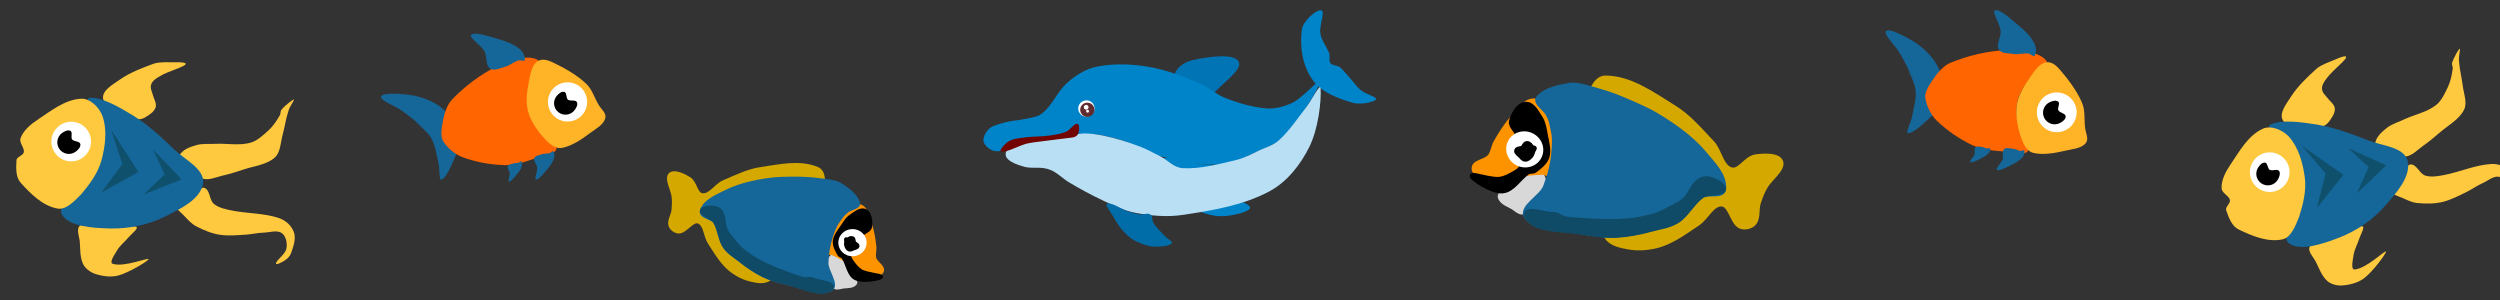 <svg version="1.1" width="350" height="42" viewBox="-1 -1 350 42" xmlns="http://www.w3.org/2000/svg" xmlns:xlink="http://www.w3.org/1999/xlink">
  <rect x="-1" y="-1" width="350" height="42" fill="#333333" stroke="none"/>
  <!-- Exported by Scratch - http://scratch.mit.edu/ -->
  <g id="ID0.13694870378822088" transform="matrix(1, 0, 0, 1, -18, -161)">
    <g id="ID0.25953190866857767" transform="matrix(1, 0, 0, 1, 18, 161)">
      <path id="ID0.3160514016635716" fill="#D5A800" stroke="#D5A800" stroke-width="2" stroke-linecap="round" d="M 228.500 170.500 C 232.296 171.045 234.928 166.021 238.500 164.500 C 244.363 162.018 249.561 159.369 255.500 158.500 C 263.756 157.296 273.426 154.998 281.500 158.500 C 284.947 160.118 284.069 166.694 282.500 170.500 C 276.935 183.952 269.421 196.908 260 208 C 257.643 210.777 253.443 209.705 250.500 209 C 246.810 208.115 243 205.846 240.500 203.500 C 237.036 200.239 234.439 195.804 232 192 C 230.063 188.998 230.197 183.777 227 182.500 C 223.954 181.286 221.027 186.757 218 187 C 216.344 187.120 214.318 185.587 214 184 C 213.553 181.667 215.317 179.576 215.500 177 C 215.654 175.013 215.763 173.125 215.500 171 C 215.101 167.658 212.121 162.820 214 161 C 215.804 159.393 220.031 161.471 222.500 163 C 225.352 164.776 225.344 170.044 228.500 170.500 Z " transform="matrix(0.305, 0, 0, 0.305, 27.6, -25.65)"/>
      <path id="ID0.9766952991485596" fill="#D8D8D8" stroke="#D8D8D8" stroke-width="2" stroke-linecap="round" d="M 290.500 197.500 C 292.456 197.202 293.658 200.076 294.750 201.750 C 296.095 203.816 297.174 205.979 298 208.250 C 298.339 209.208 299.173 210.364 298.500 211 C 297.151 212.280 295.027 212.021 293.250 212.250 C 292.108 212.401 290.604 213.089 289.500 212.500 C 288.045 211.723 286.661 210.141 286 208.500 C 285.325 206.832 284.807 204.601 285.500 202.750 C 286.443 200.600 288.088 197.870 290.500 197.500 Z " transform="matrix(0.305, 0, 0, 0.305, 27.6, -25.65)"/>
      <path id="ID0.6063170093111694" fill="#FE9300" stroke="#FE9300" stroke-width="2" stroke-linecap="round" d="M 300.500 175.500 C 303.824 176.015 304.433 180.896 305.500 184 C 306.650 187.374 307.105 190.628 307.500 194 C 307.707 195.763 306.954 197.752 307.500 199.500 C 308.208 201.768 311.452 203.242 311 205 C 310.702 206.742 307.630 207.115 306 206.500 C 299.804 204.135 294.380 199.486 288.500 197 C 286.486 196.176 281.809 198.331 282 196 C 282.430 190.842 286.750 186.296 290 182.500 C 292.718 179.312 296.425 174.909 300.500 175.500 Z " transform="matrix(0.305, 0, 0, 0.305, 27.6, -25.65)"/>
      <path id="ID0.5334869814105332" fill="#156699" stroke="#156699" stroke-width="2" stroke-linecap="round" d="M 265 163 C 270.277 162.856 276.060 162.766 281.500 163.500 C 284.928 163.969 288.488 164.066 291.500 165.500 C 294.875 167.713 298.878 170.291 300 174 C 300.540 175.819 296.648 176.215 295 177.500 C 292.825 179.049 292.177 180.377 291 182 C 289.220 184.317 288.372 186.893 287.500 189.500 C 286.271 193.196 285.626 197.456 285.500 201.500 C 285.389 205.388 290.713 211.634 287.500 213.500 C 282.648 216.306 275.044 212.420 269 211 C 264.894 210.033 260.405 208.953 256.500 207 C 253.103 205.309 249.592 202.983 246.500 200.500 C 243.891 198.401 240.887 196.710 239 194 C 236.809 190.837 236.700 186.141 234.500 182.500 C 233.104 180.491 227.599 180.198 228.500 177.500 C 229.985 173.129 235.382 171.096 239.500 169 C 242.901 167.246 247.046 165.889 251 165 C 255.263 164.034 260.297 163.115 265 163 Z " transform="matrix(0.305, 0, 0, 0.305, 27.6, -25.65)"/>
      <path id="ID0.3526467867195606" fill="#000000" stroke="#000000" stroke-width="2" d="M 309 174.750 C 311.223 175.749 311.602 179.499 311.250 182 C 311.012 183.676 308.411 184.060 307.500 185.500 C 306.431 187.187 306.056 189.289 305 191 C 304.319 192.096 302.555 192.704 302 194 C 301.465 195.202 301.829 196.540 302.500 197.500 C 303.890 199.458 305.332 201.379 307.250 202.500 C 310.070 203.963 316.694 204.435 316.250 205 C 315.799 205.572 308.176 207.213 304.750 205.500 C 301.626 203.929 301.234 199.066 299.250 196 C 298.752 195.232 297.668 195.218 297.250 194.500 C 296.296 192.829 294.998 190.589 295.250 188.500 C 295.517 186.264 297.173 184.181 298.500 182.250 C 299.584 180.659 300.676 178.739 302.250 177.500 C 304.280 176.164 306.827 173.790 309 174.750 Z " transform="matrix(0.305, 0, 0, 0.305, 25.85, -24.75)"/>
      <path id="ID0.5240444806404412" fill="#FFFFFF" stroke="none" d="M 299 188.750 C 300.793 188.750 302.418 189.450 303.595 190.582 C 304.772 191.713 305.500 193.276 305.500 195 C 305.500 196.724 304.772 198.287 303.595 199.418 C 302.418 200.550 300.793 201.250 299 201.250 C 297.207 201.250 295.582 200.550 294.405 199.418 C 293.228 198.287 292.500 196.724 292.500 195 C 292.500 193.276 293.228 191.713 294.405 190.582 C 295.582 189.450 297.207 188.750 299 188.750 Z " transform="matrix(0.305, 0, 0, 0.305, 27.15, -26.5)"/>
      <path id="ID0.7714696801267564" fill="none" stroke="#000000" stroke-width="2" stroke-linecap="round" d="M 296.750 192 C 295.799 191.704 297.205 193.337 297.500 194 C 297.661 194.361 296.122 193.558 295.750 193 C 295.378 192.442 295.140 191.566 295.500 191 C 295.882 190.400 296.852 189.956 297.500 190.250 C 298.148 190.544 297.865 191.652 298.250 192.250 C 298.632 192.844 299.814 193.109 299.750 193.750 C 299.689 194.359 298.623 194.501 298 194.750 C 297.363 195.005 296.641 195.496 296 195.250 C 295.332 194.993 294.976 194.179 294.750 193.500 C 294.539 192.868 294.750 192.166 294.750 191.500 C 294.750 191.250 294.488 190.512 294.750 190.750 Z " transform="matrix(0.305, 0, 0, 0.305, 27.6, -25.65)"/>
      <path id="ID0.9720923146232963" fill="none" stroke="#000000" stroke-width="2" stroke-linecap="round" d="M 297.500 191.750 C 297.593 193.090 297.485 193.631 297.500 193.750 C 297.504 193.780 297.758 193.750 297.750 193.750 Z " transform="matrix(0.305, 0, 0, 0.305, 27.6, -25.65)"/>
      <path id="ID0.47732368437573314" fill="#000000" stroke="none" d="M 259.250 197 C 259.250 197 259.250 197.014 259.250 197.037 C 259.250 197.059 259.250 197.091 259.250 197.125 C 259.250 197.159 259.250 197.191 259.250 197.213 C 259.250 197.236 259.250 197.250 259.250 197.250 C 259.250 197.250 259.250 197.236 259.250 197.213 C 259.250 197.191 259.250 197.159 259.250 197.125 C 259.250 197.091 259.250 197.059 259.250 197.037 C 259.250 197.014 259.250 197 259.250 197 Z " transform="matrix(0.305, 0, 0, 0.305, 27.6, -25.65)"/>
      <path id="ID0.5334869814105332" fill="#0F4B67" stroke="#0F4B67" stroke-width="2" stroke-linecap="round" d="M 236.250 177.200 C 238.854 179.376 237.988 183.530 239.250 186.450 C 240.091 188.157 241.403 189.526 242.500 190.950 C 243.660 192.440 244.821 193.817 246.250 195.200 C 247.778 196.613 249.504 197.748 251.250 198.950 C 253.088 200.158 255.012 201.205 257 202.200 C 259.932 203.587 262.948 204.831 266 205.950 C 268.888 206.954 271.791 208.113 274.750 208.950 C 275.995 209.309 277.273 208.763 278.500 208.950 C 279.209 209.070 279.995 209.469 280.750 209.700 C 283.093 210.422 287.308 210.735 288 212.200 C 288.485 213.252 284.964 214.822 283.250 214.700 C 278.288 214.401 273.669 212.357 269 211 C 264.804 209.779 260.405 208.953 256.500 207 C 253.103 205.309 249.592 202.983 246.500 200.500 C 243.891 198.401 240.887 196.710 239 194 C 236.809 190.837 236.700 186.141 234.500 182.500 C 233.104 180.491 228.044 178.893 228.500 177.500 C 228.967 176.097 234.267 175.546 236.250 177.200 Z " transform="matrix(0.305, 0, 0, 0.305, 27.6, -25.65)"/>
    </g>
    <g id="ID0.22971575800329447" transform="matrix(1, 0, 0, 1, 18, 161)">
      <path id="ID0.15444352198392153" fill="#156699" stroke="none" stroke-linecap="round" d="M 126.750 43.750 C 128.348 45.765 129.717 47.882 130.500 50.250 C 131.316 52.737 131.595 55.560 131.500 58.250 C 131.256 60.648 130.695 63.056 129.500 65.250 C 127.247 69.389 123.905 75.692 121.250 76.750 C 119.664 77.388 120.932 71.285 120.500 68.500 C 119.932 64.368 119.965 59.994 118.250 56 C 116.810 52.615 112.682 48.940 111.500 47.250 C 110.942 46.443 116.084 51.782 115 50.500 C 112.929 48.325 108.839 44.232 105.500 41.250 C 102.424 38.400 94.788 34.860 95.750 33 C 96.739 31.095 104.856 32.542 109.250 33.500 C 113.082 34.337 116.882 35.927 120.250 38 C 122.691 39.498 124.954 41.490 126.750 43.750 Z " transform="matrix(0.283, -0.029, 0.029, 0.283, 24.3, 5.95)"/>
      <path id="ID0.8846706752665341" fill="#FF6500" stroke="none" stroke-linecap="round" d="M 172.500 29.500 C 178.602 27.258 187.615 25.571 192 28.500 C 194.644 30.274 188.165 35.642 187 39.500 C 185.618 43.893 184.287 48.257 185 52.500 C 185.505 57.130 188.107 61.250 190.500 65 C 192.326 67.923 197.665 70.406 197 73 C 196.241 75.721 190.319 75.731 187 76.500 C 181.614 77.758 175.978 79.257 170.500 78.500 C 163.472 77.519 156.742 75.557 150.500 72.500 C 147.143 70.844 143.945 67.639 142 64 C 140.897 61.903 141.296 59.150 142 56.500 C 143.207 52.047 144.606 47.242 148 44 C 155.139 37.915 163.532 32.796 172.500 29.500 Z " transform="matrix(0.283, -0.029, 0.029, 0.283, 19.05, 4.85)"/>
      <path id="ID0.5688502001576126" fill="#FFB327" stroke="none" stroke-linecap="round" d="M 204.500 33 C 208.445 35.703 212.402 38.772 215.500 42.500 C 218.069 45.590 218.613 49.646 220.500 53.500 C 221.487 55.588 223.784 57.725 223 60 C 221.878 63.205 218.022 64.681 215 66.500 C 210.394 69.251 205.183 72.154 200 72.500 C 197.008 72.705 194.204 69.732 192.500 67.500 C 189.243 63.246 186.370 57.963 185.500 53 C 184.630 48.036 186.072 42.607 187.500 38 C 188.610 34.428 189.899 29.447 193.500 28.500 C 197.268 27.514 201.033 30.987 204.500 33 Z " transform="matrix(0.283, -0.029, 0.029, 0.283, 18.9, 5)"/>
      <path id="ID0.7559871361590922" fill="#156699" stroke="none" stroke-linecap="round" d="M 173 15.500 C 176.552 16.907 180.326 18.676 183 21.500 C 184.522 23.107 185.307 25.191 185 27 C 184.828 27.978 182.764 26.746 181.500 27 C 179.223 27.589 177.103 29.116 174.500 29.500 C 172.202 29.841 169.330 31.101 167.500 29.500 C 165.210 27.472 166.888 23.450 165.500 20.500 C 164.074 17.447 158.294 12.962 160 12 C 162.394 10.668 168.833 13.856 173 15.500 Z " transform="matrix(0.283, -0.029, 0.029, 0.283, 19.35, 5.1)"/>
      <path id="ID0.7559871361590922" fill="#156699" stroke="none" stroke-linecap="round" d="M 173 15.500 C 176.552 16.907 180.326 18.676 183 21.500 C 184.522 23.107 185.307 25.191 185 27 C 184.828 27.978 182.764 26.746 181.500 27 C 179.223 27.589 177.103 29.116 174.500 29.500 C 172.202 29.841 169.330 31.101 167.500 29.500 C 165.210 27.472 166.888 23.450 165.500 20.500 C 164.074 17.447 158.294 12.962 160 12 C 162.394 10.668 168.833 13.856 173 15.500 Z " transform="matrix(0.14, -0.074, -0.074, -0.14, 52.55, 37.65)"/>
      <path id="ID0.7559871361590922" fill="#156699" stroke="none" stroke-linecap="round" d="M 173 15.500 C 176.552 16.907 180.326 18.676 183 21.500 C 184.522 23.107 185.307 25.191 185 27 C 184.828 27.978 182.764 26.746 181.500 27 C 179.223 27.589 177.103 29.116 174.500 29.500 C 172.202 29.841 169.330 31.101 167.500 29.500 C 165.210 27.472 166.888 23.450 165.500 20.500 C 164.074 17.447 158.294 12.962 160 12 C 162.394 10.668 168.833 13.856 173 15.500 Z " transform="matrix(0.1, -0.053, -0.053, -0.1, 54.9, 34.1)"/>
      <g id="ID0.200826785992831">
        <path id="ID0.45205234037712216" fill="#FFFFFF" stroke="none" d="M 204.500 44.500 C 206.914 44.500 209.102 45.480 210.686 47.064 C 212.270 48.648 213.250 50.836 213.250 53.250 C 213.250 55.664 212.270 57.852 210.686 59.436 C 209.102 61.020 206.914 62 204.500 62 C 202.086 62 199.898 61.020 198.314 59.436 C 196.730 57.852 195.750 55.664 195.750 53.250 C 195.750 50.836 196.730 48.648 198.314 47.064 C 199.898 45.480 202.086 44.500 204.500 44.500 Z " transform="matrix(0.312, -0.032, 0.032, 0.312, 12.95, 3.2)"/>
        <path id="ID0.5682034506462514" fill="#000000" stroke="none" stroke-linecap="round" d="M 203.875 48.500 C 205.157 48.976 204.318 51.441 205.250 52.500 C 206.370 53.493 208.958 52.758 209.500 54.125 C 210.023 55.455 208.870 57.083 207.851 58.101 C 206.833 59.120 205.427 59.750 203.875 59.750 C 202.323 59.750 200.917 59.120 199.899 58.101 C 198.880 57.083 198.250 55.677 198.250 54.125 C 198.250 52.573 198.880 51.167 199.899 50.149 C 200.917 49.130 202.534 48.005 203.875 48.500 Z " transform="matrix(0.283, -0.029, 0.029, 0.283, 18.9, 4.05)"/>
      </g>
    </g>
    <g id="ID0.1571304271928966" transform="matrix(1, 0, 0, 1, 18, 161)">
      <path id="ID0.7064403598196805" fill="#FEC93E" stroke="none" stroke-linecap="round" d="M 230.500 231.250 C 232.089 230.404 233.955 230.107 235.750 229.750 C 239.143 229.437 246.327 227.829 246 229.250 C 245.664 230.712 237.995 233.834 234.500 236.750 C 232.851 237.966 231.079 239.499 230.750 241.500 C 230.449 243.316 231.738 244.963 232.500 246.750 C 233.166 248.329 234.408 249.641 234.500 251.500 C 234.557 252.983 233.538 254.494 232.500 255.500 C 230.939 257.007 229.103 258.843 227 259 C 224.115 259.216 221.342 257.296 218.750 256.250 C 215.228 254.832 209.293 254.712 208.500 251.250 C 207.636 247.481 212.246 244.050 215.250 241.250 C 219.692 237.110 225.144 234.104 230.500 231.250 Z " transform="matrix(0.285, 0.04, -0.04, 0.285, -35.95, -67.2)"/>
      <path id="ID0.2519802562892437" fill="#FEC93E" stroke="none" stroke-linecap="round" d="M 219 308.500 C 224.760 307.795 231.044 304.882 236.750 306 C 238.538 306.382 235.074 309.758 234 311.500 C 232.415 314.057 230.331 316.075 229.250 318.750 C 228.325 321.031 226.007 325.339 228.250 325.500 C 233.882 326.339 244.565 320.145 245 320.750 C 245.435 321.355 236.538 328.638 231.500 330.750 C 228.038 332.201 223.795 332.145 220.250 331.500 C 217.750 331.046 215.067 329.515 213.750 327.500 C 211.805 324.524 211.477 320.567 210.750 317.250 C 210.174 314.628 207.968 311.182 209.750 309.250 C 211.824 307.004 215.933 308.876 219 308.500 Z " transform="matrix(0.285, 0.04, -0.04, 0.285, -37.2, -65.95)"/>
      <path id="ID0.4992571324110031" fill="#FEC93E" stroke="none" stroke-linecap="round" d="M 306.750 303.250 C 309.969 303.881 313.159 305.951 314.750 309 C 316.356 312.103 315.458 316.080 314.750 319.500 C 314.433 321.010 313.367 322.249 312.250 323.250 C 311.106 324.270 308.236 326.302 308.250 325.250 C 308.236 323.462 312.053 320.396 312.250 317.500 C 312.420 314.965 311.358 311.543 309 310.250 C 306.428 308.976 303.218 310.748 300.250 311.250 C 297.284 311.753 294.557 312.879 291.500 313.500 C 287.462 314.317 283.418 315.303 279.250 315.250 C 275.169 315.197 271.269 314.167 267.250 312.750 C 264.812 311.888 262.817 310.141 260.750 308.500 C 258.908 307.031 255.304 305.290 256 303.250 C 256.994 300.378 261.565 300.124 264 298.250 C 265.724 296.921 266.590 293.214 268.750 293.750 C 271.622 294.464 271.776 299.211 274.250 300.750 C 276.856 302.372 280.237 302.562 283.250 302.750 C 291.060 303.236 299.084 301.748 306.750 303.250 Z " transform="matrix(0.285, 0.04, -0.04, 0.285, -37.2, -69.15)"/>
      <path id="ID0.4335831757634878" fill="#FEC93E" stroke="none" stroke-linecap="round" d="M 282.500 262.750 C 285.688 261.366 287.997 258.398 290.250 255.750 C 292.265 253.384 293.587 250.562 294.750 247.750 C 295.278 246.843 294.708 245.666 295.250 244.750 C 296.579 242.530 299.956 239.060 300.500 239 C 301.044 238.940 298.976 242.572 298.750 244.500 C 297.971 248.520 298.021 252.648 297.500 256.750 C 297.007 260.619 297.696 265.387 295.250 268.250 C 291.785 272.297 285.866 273.682 281.250 276 C 277.985 277.635 274.556 279.222 271.250 280.500 C 268.180 281.688 264.988 283.844 261.750 283.250 C 258.239 282.605 255.596 279.603 252.750 277.500 C 251.401 276.331 248.618 275.106 249.250 273.500 C 250.412 270.548 253.816 268.764 256.750 267.500 C 259.821 266.181 263.268 266.197 266.500 265.500 C 271.844 264.615 277.551 264.898 282.500 262.750 Z " transform="matrix(0.285, 0.04, -0.04, 0.285, -35.95, -67.2)"/>
      <path id="ID0.7443878236226737" fill="#156699" stroke="none" stroke-linecap="round" d="M 224 257.500 C 232.163 261.084 239.603 266.312 246.531 271.310 C 252.300 275.471 262.258 278.446 262.500 285.500 C 262.244 293.591 253.027 299.469 246.500 304 C 239.061 309.170 229.909 312.435 221 313.500 C 212.819 314.473 200.725 315.519 196.500 310 C 193.200 305.674 203.804 299.085 206.500 293 C 208.997 288.029 212.006 282.810 212 277 C 212 271.737 209.148 267.100 207 262 C 205.562 258.567 199.163 252.634 202 252 C 207.932 250.691 217.164 254.580 224 257.500 Z " transform="matrix(0.285, 0.04, -0.04, 0.285, -35.95, -67.2)"/>
      <path id="ID0.4867734210565686" fill="#FEC93E" stroke="none" stroke-linecap="round" d="M 198 253 C 202.245 252.136 207.380 255.916 209.500 260 C 212.710 266.264 212.818 274.022 212 281 C 211.246 287.449 207.908 293.565 204.500 299 C 201.758 302.647 198.306 307.682 194 307.500 C 186.721 307.192 180.197 302.318 174.500 297.500 C 171.692 295.118 171.325 290.652 171 287 C 170.844 285.212 174.046 284.333 174 282.500 C 173.958 280.191 170.980 278.516 171.500 276 C 172.382 272.043 175.460 268.686 178.500 266 C 184.267 260.911 190.179 254.472 198 253 Z " transform="matrix(0.285, 0.04, -0.04, 0.285, -35.95, -67.2)"/>
      <g id="ID0.200826785992831">
        <path id="ID0.45205234037712216" fill="#FFFFFF" stroke="none" d="M 204.500 44.500 C 206.914 44.500 209.102 45.480 210.686 47.064 C 212.270 48.648 213.250 50.836 213.250 53.250 C 213.250 55.664 212.270 57.852 210.686 59.436 C 209.102 61.020 206.914 62 204.500 62 C 202.086 62 199.898 61.020 198.314 59.436 C 196.730 57.852 195.750 55.664 195.750 53.250 C 195.750 50.836 196.730 48.648 198.314 47.064 C 199.898 45.480 202.086 44.500 204.500 44.500 Z " transform="matrix(0.314, 0.044, -0.044, 0.314, -52.9, -6.9)"/>
        <path id="ID0.5682034506462514" fill="#000000" stroke="none" stroke-linecap="round" d="M 203.875 48.500 C 205.157 48.976 204.318 51.441 205.250 52.500 C 206.370 53.493 208.958 52.758 209.500 54.125 C 210.023 55.455 208.870 57.083 207.851 58.101 C 206.833 59.120 205.427 59.750 203.875 59.750 C 202.323 59.750 200.917 59.120 199.899 58.101 C 198.880 57.083 198.250 55.677 198.250 54.125 C 198.250 52.573 198.880 51.167 199.899 50.149 C 200.917 49.130 202.534 48.005 203.875 48.500 Z " transform="matrix(0.285, 0.04, -0.04, 0.285, -47.3, -4.65)"/>
      </g>
      <path id="ID0.8089016047306359" fill="#0F506D" stroke="none" stroke-linecap="round" d="M 226.250 281.250 L 218.500 265.500 L 234.500 284 L 218 296.500 L 226.250 281.250 Z " transform="matrix(0.285, 0.04, -0.04, 0.285, -37.1, -67.25)"/>
      <path id="ID0.8089016047306359" fill="#0F506D" stroke="none" stroke-linecap="round" d="M 226 282.750 L 218.750 271.500 L 234.500 284 L 217.250 293.750 L 226 282.750 Z " transform="matrix(0.285, 0.04, -0.04, 0.285, -31.05, -66.2)"/>
    </g>
    <g id="ID0.9654617104679346" transform="matrix(1, 0, 0, 1, 18, 161)">
      <path id="ID0.042643893510103226" fill="#0074B4" stroke="none" stroke-linecap="round" d="M 345.500 43.500 C 352.226 40.920 364.285 37.186 367 41 C 369.641 44.721 359.934 52.951 357 58.750 C 356.240 60.259 356.356 62.300 355.315 63.522 C 354.274 64.744 352.836 65.500 351.250 65.500 C 349.664 65.500 348.226 64.744 347.185 63.522 C 346.144 62.300 346.457 60.133 345.500 58.750 C 343.657 56.129 338.232 54.934 338 51.500 C 338.232 47.912 342.204 44.763 345.500 43.500 Z " transform="matrix(0.292, 0.045, -0.045, 0.292, 67.1, -20.85)"/>
      <path id="ID0.2613167092204094" fill="#0084C9" stroke="none" stroke-linecap="round" d="M 331.500 58 C 340.311 58.032 349.029 59.803 357.500 62 C 362.281 63.275 365.981 65.969 370.500 67 C 377.140 68.536 383.821 69.391 390.500 69 C 394.861 68.748 398.933 66.835 402.500 64.500 C 406.907 61.595 414.259 49.896 414 52.500 C 413.607 57.068 406.879 72.390 401 81 C 398.213 85.071 393.472 87.202 389.500 90 C 384.456 93.045 379.690 97.290 374 98.500 C 364.068 100.616 353.576 99.708 343.500 99 C 336.495 98.501 330.107 94.690 323 94 C 317.366 93.448 312.435 92.811 306 94.500 C 297.405 96.586 289.223 100.280 281 103.500 C 276.539 105.248 272.143 107.884 267.500 108.500 C 265.141 108.817 262.298 107.412 261 105.500 C 259.797 103.705 260.835 100.810 262 99 C 263.311 96.993 265.622 96.206 268 95 C 271.622 93.188 275.736 92.491 279.500 91 C 282.122 89.969 284.940 89.188 286.500 87 C 290.451 82.471 291.701 76.148 295.500 71.500 C 298.871 67.379 303.008 63.674 308.172 61.737 C 315.215 59.103 323.241 57.971 331.500 58 Z " transform="matrix(0.292, 0.045, -0.045, 0.292, 65.3, -23.55)"/>
      <path id="ID0.2703171642497182" fill="#0084C9" stroke="none" stroke-linecap="round" d="M 402 11 C 403.979 11.181 402.002 18.582 403.250 22 C 404.314 25.262 407.082 27.571 408.750 30.500 C 409.510 31.851 408.932 33.874 410 35 C 411.060 36.113 413.210 35.527 414.750 36.250 C 416.348 37.139 417.679 38.552 419.250 39.750 C 421.646 41.579 423.648 44.040 426.250 45.500 C 428.623 47.076 434.615 47.495 434 48.750 C 433.250 50.288 426.954 52.513 423.250 52 C 416.053 51.002 407.785 49.418 402.750 44 C 397.201 38.286 394.443 29.644 394.250 21.500 C 394.148 17.156 399.740 10.797 402 11 Z " transform="matrix(0.292, 0.045, -0.045, 0.292, 67.1, -20.85)"/>
      <path id="ID0.23363662092015147" fill="#0084C9" stroke="none" stroke-linecap="round" d="M 307.500 93 C 313.403 90.529 320.479 92.813 326.750 92.750 C 328.416 92.733 330.398 91.938 331.750 92.900 C 333.256 93.980 333.414 96.219 334.500 97.750 C 336.083 100.422 337.077 103.815 339.750 105.500 C 343.355 107.777 349.277 106.663 352 109.250 C 353.261 110.451 349.368 112.456 347.500 113.250 C 343.730 114.855 339.599 116.125 335.500 116 C 330.373 115.845 325.149 114.261 320.500 112.500 C 317.694 111.436 315.228 109.616 313 107.500 C 310.995 105.590 309.505 103.098 308.500 100.500 C 307.596 98.150 305.232 93.951 307.500 93 Z " transform="matrix(0.292, 0.045, -0.045, 0.292, 76.1, -19.8)"/>
      <path id="ID0.8955960888415575" fill="#B9DFF5" stroke="none" stroke-linecap="round" d="M 348.500 94.900 C 356.828 94.074 364.724 90.502 372.500 87.400 C 376.682 85.723 379.988 83.161 383.500 80.750 C 386.324 78.993 389.383 77.500 391.500 74.900 C 395.721 69.694 398.543 63.542 401.750 57.750 C 403.789 54.415 406.633 44.911 407.250 47.500 C 408.660 53.743 409.066 66.843 406.250 75.750 C 403.404 84.750 398.305 93.835 390.750 99.500 C 379.373 108.022 365.480 112.541 352 116.750 C 344.690 119.030 337.034 119.506 329.500 119.250 C 324.033 119.065 318.555 117.327 313.250 115.750 C 307.591 114.069 301.808 112.016 296.250 109.750 C 292.977 108.418 289.993 106.012 286.500 105.250 C 282.117 104.219 278.641 105.941 274.750 105.750 C 266.381 104.854 264.327 102.788 264.500 100.400 C 265.089 97.425 269.799 95.466 273 93.900 C 277.344 91.790 282.608 90.777 287.500 89.400 C 292.113 88.108 295.629 86.648 299.750 85.750 C 302.836 85.308 305.215 85.260 309 85.400 C 315.030 85.720 321.085 86.643 327 87.900 C 330.872 88.727 333.830 89.999 337.250 91 C 340.991 92.330 344.181 95.296 348.500 94.900 Z " transform="matrix(0.292, 0.045, -0.045, 0.292, 67.1, -20.85)"/>
      <path id="ID0.20290940441191196" fill="#006CA8" stroke="none" stroke-linecap="round" d="M 313.250 105.500 C 315.749 104.614 320.363 107.191 323.750 107.750 C 325.565 108.048 327.412 108.249 329.250 108.250 C 330.819 108.246 332.742 106.764 334.250 107.500 C 335.557 108.150 335.324 110.181 336.250 111.250 C 338.053 113.334 340.371 114.872 342.500 116.500 C 343.703 117.623 347.044 118.488 346.250 119.500 C 344.815 121.315 341.196 121.780 338.500 122.250 C 336.824 122.543 335.027 122.256 333.250 122 C 331.258 121.586 329.170 121.154 327.250 120.250 C 325.037 119.207 323.110 117.572 321.250 116 C 319.341 114.138 317.694 112.065 316 110 C 314.891 108.642 311.923 105.985 313.250 105.500 Z " transform="matrix(0.292, 0.045, -0.045, 0.292, 67.3, -17.4)"/>
      <path id="ID0.2685543983243406" fill="#720402" stroke="none" stroke-linecap="round" d="M 262.500 111.500 C 266.045 110.482 269.759 110.083 273.250 109 C 275.819 108.203 278.469 107.443 280.750 106 C 282.626 104.898 283.891 101.399 285.500 101.500 C 286.710 101.604 287.072 105.331 286.250 106.750 C 285.368 108.256 283.169 108.481 281.500 109 C 278.612 109.897 275.645 110.605 272.750 111.500 C 269.605 112.473 266.389 113.190 263.350 114.350 C 259.377 116.028 254.644 120.035 251.750 120 C 250.335 119.982 253.099 115.774 254.750 114.500 C 256.953 112.800 259.871 112.318 262.500 111.500 Z " transform="matrix(0.292, 0.045, -0.045, 0.292, 71.05, -26.15)"/>
      <path id="ID0.020179532933980227" fill="#FFFFFF" stroke="none" d="M 327.750 102.500 C 327.750 102.500 327.750 102.514 327.750 102.537 C 327.750 102.559 327.750 102.591 327.750 102.625 C 327.750 102.659 327.750 102.691 327.750 102.713 C 327.750 102.736 327.750 102.750 327.750 102.750 C 327.750 102.750 327.750 102.736 327.750 102.713 C 327.750 102.691 327.750 102.659 327.750 102.625 C 327.750 102.591 327.750 102.559 327.750 102.537 C 327.750 102.514 327.750 102.500 327.750 102.500 Z " transform="matrix(0.292, 0.045, -0.045, 0.292, 56.2, -42)"/>
      <g id="ID0.01900169951841235">
        <path id="ID0.1263936124742031" fill="#FFFFFF" stroke="none" d="M 287.875 89.750 C 288.944 89.750 289.913 90.184 290.614 90.886 C 291.316 91.587 291.750 92.556 291.750 93.625 C 291.750 94.694 291.316 95.663 290.614 96.364 C 289.913 97.066 288.944 97.500 287.875 97.500 C 286.806 97.500 285.837 97.066 285.136 96.364 C 284.434 95.663 284 94.694 284 93.625 C 284 92.556 284.434 91.587 285.136 90.886 C 285.837 90.184 286.806 89.750 287.875 89.750 Z " transform="matrix(0.292, 0.045, -0.045, 0.292, 71.25, -26.1)"/>
        <path id="ID0.3772318004630506" fill="#612C2F" stroke="none" d="M 288.375 91.250 C 289.168 91.250 289.887 91.572 290.407 92.093 C 290.928 92.613 291.250 93.332 291.250 94.125 C 291.250 94.918 290.928 95.637 290.407 96.157 C 289.887 96.678 289.168 97 288.375 97 C 287.582 97 286.863 96.678 286.343 96.157 C 285.822 95.637 285.500 94.918 285.500 94.125 C 285.500 93.332 285.822 92.613 286.343 92.093 C 286.863 91.572 287.582 91.250 288.375 91.250 Z " transform="matrix(0.343, 0.053, -0.053, 0.343, 57.3, -33.2)"/>
        <path id="ID0.5327137666754425" fill="#FFFFFF" stroke="none" d="M 297.125 91 C 297.435 91 297.717 91.126 297.920 91.330 C 298.124 91.533 298.250 91.815 298.250 92.125 C 298.250 92.435 298.124 92.717 297.920 92.920 C 297.717 93.124 297.435 93.250 297.125 93.250 C 296.815 93.250 296.533 93.124 296.330 92.920 C 296.126 92.717 296 92.435 296 92.125 C 296 91.815 296.126 91.533 296.330 91.330 C 296.533 91.126 296.815 91 297.125 91 Z " transform="matrix(0.292, 0.045, -0.045, 0.292, 68.45, -26.25)"/>
        <path id="ID0.5327137666754425" fill="#FFFFFF" stroke="none" d="M 297.125 91 C 297.435 91 297.717 91.126 297.920 91.330 C 298.124 91.533 298.250 91.815 298.250 92.125 C 298.250 92.435 298.124 92.717 297.920 92.920 C 297.717 93.124 297.435 93.250 297.125 93.250 C 296.815 93.250 296.533 93.124 296.330 92.920 C 296.126 92.717 296 92.435 296 92.125 C 296 91.815 296.126 91.533 296.330 91.330 C 296.533 91.126 296.815 91 297.125 91 Z " transform="matrix(0.178, 0.028, -0.028, 0.178, 100.95, -10.15)"/>
      </g>
    </g>
    <g id="ID0.25953190866857767" transform="matrix(1, 0, 0, 1, 18, 161)">
      <path id="ID0.3160514016635716" fill="#D5A800" stroke="#D5A800" stroke-width="2" stroke-linecap="round" d="M 228.500 170.500 C 232.296 171.045 234.928 166.021 238.500 164.500 C 244.363 162.018 249.561 159.369 255.500 158.500 C 263.756 157.296 273.426 154.998 281.500 158.500 C 284.947 160.118 284.069 166.694 282.500 170.500 C 276.935 183.952 269.421 196.908 260 208 C 257.643 210.777 253.443 209.705 250.500 209 C 246.810 208.115 243 205.846 240.500 203.500 C 237.036 200.239 234.439 195.804 232 192 C 230.063 188.998 230.197 183.777 227 182.500 C 223.954 181.286 221.027 186.757 218 187 C 216.344 187.120 214.318 185.587 214 184 C 213.553 181.667 215.317 179.576 215.500 177 C 215.654 175.013 215.763 173.125 215.500 171 C 215.101 167.658 212.121 162.820 214 161 C 215.804 159.393 220.031 161.471 222.500 163 C 225.352 164.776 225.344 170.044 228.500 170.500 Z " transform="matrix(-0.369, -0.159, -0.159, 0.369, 352.8, -3.75)"/>
      <path id="ID0.9766952991485596" fill="#D8D8D8" stroke="#D8D8D8" stroke-width="2" stroke-linecap="round" d="M 290.500 197.500 C 292.456 197.202 293.658 200.076 294.750 201.750 C 296.095 203.816 297.174 205.979 298 208.250 C 298.339 209.208 299.173 210.364 298.500 211 C 297.151 212.280 295.027 212.021 293.250 212.250 C 292.108 212.401 290.604 213.089 289.500 212.500 C 288.045 211.723 286.661 210.141 286 208.500 C 285.325 206.832 284.807 204.601 285.500 202.750 C 286.443 200.600 288.088 197.870 290.500 197.500 Z " transform="matrix(-0.369, -0.159, -0.159, 0.369, 352.8, -3.75)"/>
      <path id="ID0.6063170093111694" fill="#FE9300" stroke="#FE9300" stroke-width="2" stroke-linecap="round" d="M 300.500 175.500 C 303.824 176.015 304.433 180.896 305.500 184 C 306.650 187.374 307.105 190.628 307.500 194 C 307.707 195.763 306.954 197.752 307.500 199.500 C 308.208 201.768 311.452 203.242 311 205 C 310.702 206.742 307.630 207.115 306 206.500 C 299.804 204.135 294.380 199.486 288.500 197 C 286.486 196.176 281.809 198.331 282 196 C 282.430 190.842 286.750 186.296 290 182.500 C 292.718 179.312 296.425 174.909 300.500 175.500 Z " transform="matrix(-0.369, -0.159, -0.159, 0.369, 352.8, -3.75)"/>
      <path id="ID0.5334869814105332" fill="#156699" stroke="#156699" stroke-width="2" stroke-linecap="round" d="M 265 163 C 270.277 162.856 276.060 162.766 281.500 163.500 C 284.928 163.969 288.488 164.066 291.500 165.500 C 294.875 167.713 298.878 170.291 300 174 C 300.540 175.819 296.648 176.215 295 177.500 C 292.825 179.049 292.177 180.377 291 182 C 289.220 184.317 288.372 186.893 287.500 189.500 C 286.271 193.196 285.626 197.456 285.500 201.500 C 285.389 205.388 290.713 211.634 287.500 213.500 C 282.648 216.306 275.044 212.420 269 211 C 264.894 210.033 260.405 208.953 256.500 207 C 253.103 205.309 249.592 202.983 246.500 200.500 C 243.891 198.401 240.887 196.710 239 194 C 236.809 190.837 236.700 186.141 234.500 182.500 C 233.104 180.491 227.599 180.198 228.500 177.500 C 229.985 173.129 235.382 171.096 239.500 169 C 242.901 167.246 247.046 165.889 251 165 C 255.263 164.034 260.297 163.115 265 163 Z " transform="matrix(-0.369, -0.159, -0.159, 0.369, 352.8, -3.75)"/>
      <path id="ID0.3526467867195606" fill="#000000" stroke="#000000" stroke-width="2" d="M 309 174.750 C 311.223 175.749 311.602 179.499 311.250 182 C 311.012 183.676 308.411 184.060 307.500 185.500 C 306.431 187.187 306.056 189.289 305 191 C 304.319 192.096 302.555 192.704 302 194 C 301.465 195.202 301.829 196.540 302.500 197.500 C 303.890 199.458 305.332 201.379 307.250 202.500 C 310.070 203.963 316.694 204.435 316.250 205 C 315.799 205.572 308.176 207.213 304.750 205.500 C 301.626 203.929 301.234 199.066 299.250 196 C 298.752 195.232 297.668 195.218 297.250 194.500 C 296.296 192.829 294.998 190.589 295.250 188.500 C 295.517 186.264 297.173 184.181 298.500 182.250 C 299.584 180.659 300.676 178.739 302.250 177.500 C 304.280 176.164 306.827 173.790 309 174.750 Z " transform="matrix(-0.369, -0.159, -0.159, 0.369, 354.45, -1.7)"/>
      <path id="ID0.5240444806404412" fill="#FFFFFF" stroke="none" d="M 299 188.750 C 300.793 188.750 302.418 189.450 303.595 190.582 C 304.772 191.713 305.500 193.276 305.500 195 C 305.500 196.724 304.772 198.287 303.595 199.418 C 302.418 200.550 300.793 201.250 299 201.250 C 297.207 201.250 295.582 200.550 294.405 199.418 C 293.228 198.287 292.500 196.724 292.500 195 C 292.500 193.276 293.228 191.713 294.405 190.582 C 295.582 189.450 297.207 188.750 299 188.750 Z " transform="matrix(-0.369, -0.159, -0.159, 0.369, 353.8, -4.5)"/>
      <path id="ID0.7714696801267564" fill="none" stroke="#000000" stroke-width="2" stroke-linecap="round" d="M 296.750 192 C 295.799 191.704 297.205 193.337 297.500 194 C 297.661 194.361 296.122 193.558 295.750 193 C 295.378 192.442 295.140 191.566 295.500 191 C 295.882 190.400 296.852 189.956 297.500 190.250 C 298.148 190.544 297.865 191.652 298.250 192.250 C 298.632 192.844 299.814 193.109 299.750 193.750 C 299.689 194.359 298.623 194.501 298 194.750 C 297.363 195.005 296.641 195.496 296 195.250 C 295.332 194.993 294.976 194.179 294.750 193.500 C 294.539 192.868 294.750 192.166 294.750 191.500 C 294.750 191.250 294.488 190.512 294.750 190.750 Z " transform="matrix(-0.369, -0.159, -0.159, 0.369, 352.8, -3.75)"/>
      <path id="ID0.9720923146232963" fill="none" stroke="#000000" stroke-width="2" stroke-linecap="round" d="M 297.500 191.750 C 297.593 193.090 297.485 193.631 297.500 193.750 C 297.504 193.780 297.758 193.750 297.750 193.750 Z " transform="matrix(-0.369, -0.159, -0.159, 0.369, 352.8, -3.75)"/>
      <path id="ID0.47732368437573314" fill="#000000" stroke="none" d="M 259.250 197 C 259.250 197 259.250 197.014 259.250 197.037 C 259.250 197.059 259.250 197.091 259.250 197.125 C 259.250 197.159 259.250 197.191 259.250 197.213 C 259.250 197.236 259.250 197.250 259.250 197.250 C 259.250 197.250 259.250 197.236 259.250 197.213 C 259.250 197.191 259.250 197.159 259.250 197.125 C 259.250 197.091 259.250 197.059 259.250 197.037 C 259.250 197.014 259.250 197 259.250 197 Z " transform="matrix(-0.369, -0.159, -0.159, 0.369, 352.8, -3.75)"/>
      <path id="ID0.5334869814105332" fill="#0F4B67" stroke="#0F4B67" stroke-width="2" stroke-linecap="round" d="M 236.250 177.200 C 238.854 179.376 237.988 183.530 239.250 186.450 C 240.091 188.157 241.403 189.526 242.500 190.950 C 243.660 192.440 244.821 193.817 246.250 195.200 C 247.778 196.613 249.504 197.748 251.250 198.950 C 253.088 200.158 255.012 201.205 257 202.200 C 259.932 203.587 262.948 204.831 266 205.950 C 268.888 206.954 271.791 208.113 274.750 208.950 C 275.995 209.309 277.273 208.763 278.500 208.950 C 279.209 209.070 279.995 209.469 280.750 209.700 C 283.093 210.422 287.308 210.735 288 212.200 C 288.485 213.252 284.964 214.822 283.250 214.700 C 278.288 214.401 273.669 212.357 269 211 C 264.804 209.779 260.405 208.953 256.500 207 C 253.103 205.309 249.592 202.983 246.500 200.500 C 243.891 198.401 240.887 196.710 239 194 C 236.809 190.837 236.700 186.141 234.500 182.500 C 233.104 180.491 228.044 178.893 228.500 177.500 C 228.967 176.097 234.267 175.546 236.250 177.200 Z " transform="matrix(-0.369, -0.159, -0.159, 0.369, 352.8, -3.7)"/>
    </g>
    <g id="ID0.22971575800329447" transform="matrix(1, 0, 0, 1, 18, 161)">
      <path id="ID0.15444352198392153" fill="#156699" stroke="none" stroke-linecap="round" d="M 126.750 43.750 C 128.348 45.765 129.717 47.882 130.500 50.250 C 131.316 52.737 131.595 55.560 131.500 58.250 C 131.256 60.648 130.695 63.056 129.500 65.250 C 127.247 69.389 123.905 75.692 121.250 76.750 C 119.664 77.388 120.932 71.285 120.500 68.500 C 119.932 64.368 119.965 59.994 118.250 56 C 116.810 52.615 112.682 48.940 111.500 47.250 C 110.942 46.443 116.084 51.782 115 50.500 C 112.929 48.325 108.839 44.232 105.500 41.250 C 102.424 38.400 94.788 34.860 95.750 33 C 96.739 31.095 104.856 32.542 109.250 33.500 C 113.082 34.337 116.882 35.927 120.250 38 C 122.691 39.498 124.954 41.490 126.750 43.750 Z " transform="matrix(0.275, 0.089, -0.089, 0.275, 239.65, -14.25)"/>
      <path id="ID0.8846706752665341" fill="#FF6500" stroke="none" stroke-linecap="round" d="M 172.500 29.500 C 178.602 27.258 187.615 25.571 192 28.500 C 194.644 30.274 188.165 35.642 187 39.500 C 185.618 43.893 184.287 48.257 185 52.500 C 185.505 57.130 188.107 61.250 190.500 65 C 192.326 67.923 197.665 70.406 197 73 C 196.241 75.721 190.319 75.731 187 76.500 C 181.614 77.758 175.978 79.257 170.500 78.500 C 163.472 77.519 156.742 75.557 150.500 72.500 C 147.143 70.844 143.945 67.639 142 64 C 140.897 61.903 141.296 59.150 142 56.500 C 143.207 52.047 144.606 47.242 148 44 C 155.139 37.915 163.532 32.796 172.500 29.500 Z " transform="matrix(0.275, 0.089, -0.089, 0.275, 235.2, -17.45)"/>
      <path id="ID0.5688502001576126" fill="#FFB327" stroke="none" stroke-linecap="round" d="M 204.500 33 C 208.445 35.703 212.402 38.772 215.500 42.500 C 218.069 45.590 218.613 49.646 220.500 53.500 C 221.487 55.588 223.784 57.725 223 60 C 221.878 63.205 218.022 64.681 215 66.500 C 210.394 69.251 205.183 72.154 200 72.500 C 197.008 72.705 194.204 69.732 192.500 67.500 C 189.243 63.246 186.370 57.963 185.500 53 C 184.630 48.036 186.072 42.607 187.500 38 C 188.610 34.428 189.899 29.447 193.500 28.500 C 197.268 27.514 201.033 30.987 204.500 33 Z " transform="matrix(0.275, 0.089, -0.089, 0.275, 235.05, -17.35)"/>
      <path id="ID0.7559871361590922" fill="#156699" stroke="none" stroke-linecap="round" d="M 173 15.500 C 176.552 16.907 180.326 18.676 183 21.500 C 184.522 23.107 185.307 25.191 185 27 C 184.828 27.978 182.764 26.746 181.500 27 C 179.223 27.589 177.103 29.116 174.500 29.500 C 172.202 29.841 169.330 31.101 167.500 29.500 C 165.210 27.472 166.888 23.450 165.500 20.500 C 164.074 17.447 158.294 12.962 160 12 C 162.394 10.668 168.833 13.856 173 15.500 Z " transform="matrix(0.275, 0.089, -0.089, 0.275, 235.4, -17.1)"/>
      <path id="ID0.7559871361590922" fill="#156699" stroke="none" stroke-linecap="round" d="M 173 15.500 C 176.552 16.907 180.326 18.676 183 21.500 C 184.522 23.107 185.307 25.191 185 27 C 184.828 27.978 182.764 26.746 181.500 27 C 179.223 27.589 177.103 29.116 174.500 29.500 C 172.202 29.841 169.330 31.101 167.500 29.500 C 165.210 27.472 166.888 23.450 165.500 20.500 C 164.074 17.447 158.294 12.962 160 12 C 162.394 10.668 168.833 13.856 173 15.500 Z " transform="matrix(0.161, -0.012, -0.012, -0.161, 252.95, 26.65)"/>
      <path id="ID0.7559871361590922" fill="#156699" stroke="none" stroke-linecap="round" d="M 173 15.500 C 176.552 16.907 180.326 18.676 183 21.500 C 184.522 23.107 185.307 25.191 185 27 C 184.828 27.978 182.764 26.746 181.500 27 C 179.223 27.589 177.103 29.116 174.500 29.500 C 172.202 29.841 169.330 31.101 167.500 29.500 C 165.210 27.472 166.888 23.450 165.500 20.500 C 164.074 17.447 158.294 12.962 160 12 C 162.394 10.668 168.833 13.856 173 15.500 Z " transform="matrix(0.115, -0.008, -0.008, -0.115, 256.55, 24.35)"/>
      <g id="ID0.200826785992831">
        <path id="ID0.45205234037712216" fill="#FFFFFF" stroke="none" d="M 204.500 44.500 C 206.914 44.500 209.102 45.480 210.686 47.064 C 212.270 48.648 213.250 50.836 213.250 53.250 C 213.250 55.664 212.270 57.852 210.686 59.436 C 209.102 61.020 206.914 62 204.500 62 C 202.086 62 199.898 61.020 198.314 59.436 C 196.730 57.852 195.750 55.664 195.750 53.250 C 195.750 50.836 196.730 48.648 198.314 47.064 C 199.898 45.480 202.086 44.500 204.500 44.500 Z " transform="matrix(0.303, 0.098, -0.098, 0.303, 230.2, -21.45)"/>
        <path id="ID0.5682034506462514" fill="#000000" stroke="none" stroke-linecap="round" d="M 203.875 48.500 C 205.157 48.976 204.318 51.441 205.250 52.500 C 206.370 53.493 208.958 52.758 209.500 54.125 C 210.023 55.455 208.870 57.083 207.851 58.101 C 206.833 59.120 205.427 59.750 203.875 59.750 C 202.323 59.750 200.917 59.120 199.899 58.101 C 198.880 57.083 198.250 55.677 198.250 54.125 C 198.250 52.573 198.880 51.167 199.899 50.149 C 200.917 49.130 202.534 48.005 203.875 48.500 Z " transform="matrix(0.275, 0.089, -0.089, 0.275, 235.4, -18.25)"/>
      </g>
    </g>
    <g id="ID0.1571304271928966" transform="matrix(-0.925, 0.38, 0.38, 0.925, 643.3, 37.55)">
      <path id="ID0.7064403598196805" fill="#FEC93E" stroke="none" stroke-linecap="round" d="M 230.500 231.250 C 232.089 230.404 233.955 230.107 235.750 229.750 C 239.143 229.437 246.327 227.829 246 229.250 C 245.664 230.712 237.995 233.834 234.500 236.750 C 232.851 237.966 231.079 239.499 230.750 241.500 C 230.449 243.316 231.738 244.963 232.500 246.750 C 233.166 248.329 234.408 249.641 234.500 251.500 C 234.557 252.983 233.538 254.494 232.500 255.500 C 230.939 257.007 229.103 258.843 227 259 C 224.115 259.216 221.342 257.296 218.750 256.250 C 215.228 254.832 209.293 254.712 208.500 251.250 C 207.636 247.481 212.246 244.050 215.250 241.250 C 219.692 237.110 225.144 234.104 230.500 231.250 Z " transform="matrix(-0.285, 0.04, 0.04, 0.285, 386, -67.7)"/>
      <path id="ID0.2519802562892437" fill="#FEC93E" stroke="none" stroke-linecap="round" d="M 219 308.500 C 224.760 307.795 231.044 304.882 236.750 306 C 238.538 306.382 235.074 309.758 234 311.500 C 232.415 314.057 230.331 316.075 229.250 318.750 C 228.325 321.031 226.007 325.339 228.250 325.500 C 233.882 326.339 244.565 320.145 245 320.750 C 245.435 321.355 236.538 328.638 231.500 330.750 C 228.038 332.201 223.795 332.145 220.250 331.500 C 217.750 331.046 215.067 329.515 213.750 327.500 C 211.805 324.524 211.477 320.567 210.750 317.250 C 210.174 314.628 207.968 311.182 209.750 309.250 C 211.824 307.004 215.933 308.876 219 308.500 Z " transform="matrix(-0.285, 0.04, 0.04, 0.285, 387.25, -66.45)"/>
      <path id="ID0.4992571324110031" fill="#FEC93E" stroke="none" stroke-linecap="round" d="M 306.750 303.250 C 309.969 303.881 313.159 305.951 314.750 309 C 316.356 312.103 315.458 316.080 314.750 319.500 C 314.433 321.010 313.367 322.249 312.250 323.250 C 311.106 324.270 308.236 326.302 308.250 325.250 C 308.236 323.462 312.053 320.396 312.250 317.500 C 312.420 314.965 311.358 311.543 309 310.250 C 306.428 308.976 303.218 310.748 300.250 311.250 C 297.284 311.753 294.557 312.879 291.500 313.500 C 287.462 314.317 283.418 315.303 279.250 315.250 C 275.169 315.197 271.269 314.167 267.250 312.750 C 264.812 311.888 262.817 310.141 260.750 308.500 C 258.908 307.031 255.304 305.290 256 303.250 C 256.994 300.378 261.565 300.124 264 298.250 C 265.724 296.921 266.590 293.214 268.750 293.750 C 271.622 294.464 271.776 299.211 274.250 300.750 C 276.856 302.372 280.237 302.562 283.250 302.750 C 291.060 303.236 299.084 301.748 306.750 303.250 Z " transform="matrix(-0.285, 0.04, 0.04, 0.285, 387.25, -69.65)"/>
      <path id="ID0.4335831757634878" fill="#FEC93E" stroke="none" stroke-linecap="round" d="M 282.500 262.750 C 285.688 261.366 287.997 258.398 290.250 255.750 C 292.265 253.384 293.587 250.562 294.750 247.750 C 295.278 246.843 294.708 245.666 295.250 244.750 C 296.579 242.530 299.956 239.060 300.500 239 C 301.044 238.940 298.976 242.572 298.750 244.500 C 297.971 248.520 298.021 252.648 297.500 256.750 C 297.007 260.619 297.696 265.387 295.250 268.250 C 291.785 272.297 285.866 273.682 281.250 276 C 277.985 277.635 274.556 279.222 271.250 280.500 C 268.180 281.688 264.988 283.844 261.750 283.250 C 258.239 282.605 255.596 279.603 252.750 277.500 C 251.401 276.331 248.618 275.106 249.250 273.500 C 250.412 270.548 253.816 268.764 256.750 267.500 C 259.821 266.181 263.268 266.197 266.500 265.500 C 271.844 264.615 277.551 264.898 282.500 262.750 Z " transform="matrix(-0.285, 0.04, 0.04, 0.285, 386, -67.7)"/>
      <path id="ID0.7443878236226737" fill="#156699" stroke="none" stroke-linecap="round" d="M 224 257.500 C 232.163 261.084 239.603 266.312 246.531 271.310 C 252.300 275.471 262.258 278.446 262.500 285.500 C 262.244 293.591 253.027 299.469 246.500 304 C 239.061 309.170 229.909 312.435 221 313.500 C 212.819 314.473 200.725 315.519 196.500 310 C 193.200 305.674 203.804 299.085 206.500 293 C 208.997 288.029 212.006 282.810 212 277 C 212 271.737 209.148 267.100 207 262 C 205.562 258.567 199.163 252.634 202 252 C 207.932 250.691 217.164 254.580 224 257.500 Z " transform="matrix(-0.285, 0.04, 0.04, 0.285, 386, -67.7)"/>
      <path id="ID0.4867734210565686" fill="#FEC93E" stroke="none" stroke-linecap="round" d="M 198 253 C 202.245 252.136 207.380 255.916 209.500 260 C 212.710 266.264 212.818 274.022 212 281 C 211.246 287.449 207.908 293.565 204.500 299 C 201.758 302.647 198.306 307.682 194 307.500 C 186.721 307.192 180.197 302.318 174.500 297.500 C 171.692 295.118 171.325 290.652 171 287 C 170.844 285.212 174.046 284.333 174 282.500 C 173.958 280.191 170.980 278.516 171.500 276 C 172.382 272.043 175.460 268.686 178.500 266 C 184.267 260.911 190.179 254.472 198 253 Z " transform="matrix(-0.285, 0.04, 0.04, 0.285, 386, -67.7)"/>
      <g id="ID0.200826785992831">
        <path id="ID0.45205234037712216" fill="#FFFFFF" stroke="none" d="M 204.500 44.500 C 206.914 44.500 209.102 45.480 210.686 47.064 C 212.270 48.648 213.250 50.836 213.250 53.250 C 213.250 55.664 212.270 57.852 210.686 59.436 C 209.102 61.020 206.914 62 204.500 62 C 202.086 62 199.898 61.020 198.314 59.436 C 196.730 57.852 195.750 55.664 195.750 53.250 C 195.750 50.836 196.730 48.648 198.314 47.064 C 199.898 45.480 202.086 44.500 204.500 44.500 Z " transform="matrix(-0.314, 0.044, 0.044, 0.314, 402.95, -7.4)"/>
        <path id="ID0.5682034506462514" fill="#000000" stroke="none" stroke-linecap="round" d="M 203.875 48.500 C 205.157 48.976 204.318 51.441 205.250 52.500 C 206.370 53.493 208.958 52.758 209.500 54.125 C 210.023 55.455 208.870 57.083 207.851 58.101 C 206.833 59.120 205.427 59.750 203.875 59.750 C 202.323 59.750 200.917 59.120 199.899 58.101 C 198.880 57.083 198.250 55.677 198.250 54.125 C 198.250 52.573 198.880 51.167 199.899 50.149 C 200.917 49.130 202.534 48.005 203.875 48.500 Z " transform="matrix(-0.285, 0.04, 0.04, 0.285, 397.35, -5.15)"/>
      </g>
      <path id="ID0.8089016047306359" fill="#0F506D" stroke="none" stroke-linecap="round" d="M 226.250 281.250 L 218.500 265.500 L 234.500 284 L 218 296.500 L 226.250 281.250 Z " transform="matrix(-0.285, 0.04, 0.04, 0.285, 387.15, -67.75)"/>
      <path id="ID0.8089016047306359" fill="#0F506D" stroke="none" stroke-linecap="round" d="M 226 282.750 L 218.750 271.500 L 234.500 284 L 217.250 293.750 L 226 282.750 Z " transform="matrix(-0.285, 0.04, 0.04, 0.285, 381.1, -66.7)"/>
    </g>
    <g id="ID0.9654617104679346" transform="matrix(-0.998, -0.056, -0.056, 0.998, 572.55, 173.3)">
      <path id="ID0.042643893510103226" fill="#0074B4" stroke="none" stroke-linecap="round" d="M 345.500 43.500 C 352.226 40.920 364.285 37.186 367 41 C 369.641 44.721 359.934 52.951 357 58.750 C 356.240 60.259 356.356 62.300 355.315 63.522 C 354.274 64.744 352.836 65.500 351.250 65.500 C 349.664 65.500 348.226 64.744 347.185 63.522 C 346.144 62.300 346.457 60.133 345.500 58.750 C 343.657 56.129 338.232 54.934 338 51.500 C 338.232 47.912 342.204 44.763 345.500 43.500 Z " transform="matrix(0.292, 0.045, -0.045, 0.292, 67.1, -20.85)"/>
      <path id="ID0.2613167092204094" fill="#0084C9" stroke="none" stroke-linecap="round" d="M 331.500 58 C 340.311 58.032 349.029 59.803 357.500 62 C 362.281 63.275 365.981 65.969 370.500 67 C 377.140 68.536 383.821 69.391 390.500 69 C 394.861 68.748 398.933 66.835 402.500 64.500 C 406.907 61.595 414.259 49.896 414 52.500 C 413.607 57.068 406.879 72.390 401 81 C 398.213 85.071 393.472 87.202 389.500 90 C 384.456 93.045 379.690 97.290 374 98.500 C 364.068 100.616 353.576 99.708 343.500 99 C 336.495 98.501 330.107 94.690 323 94 C 317.366 93.448 312.435 92.811 306 94.500 C 297.405 96.586 289.223 100.280 281 103.500 C 276.539 105.248 272.143 107.884 267.500 108.500 C 265.141 108.817 262.298 107.412 261 105.500 C 259.797 103.705 260.835 100.810 262 99 C 263.311 96.993 265.622 96.206 268 95 C 271.622 93.188 275.736 92.491 279.500 91 C 282.122 89.969 284.940 89.188 286.500 87 C 290.451 82.471 291.701 76.148 295.500 71.500 C 298.871 67.379 303.008 63.674 308.172 61.737 C 315.215 59.103 323.241 57.971 331.500 58 Z " transform="matrix(0.292, 0.045, -0.045, 0.292, 65.3, -23.55)"/>
      <path id="ID0.2703171642497182" fill="#0084C9" stroke="none" stroke-linecap="round" d="M 402 11 C 403.979 11.181 402.002 18.582 403.250 22 C 404.314 25.262 407.082 27.571 408.750 30.500 C 409.510 31.851 408.932 33.874 410 35 C 411.060 36.113 413.210 35.527 414.750 36.250 C 416.348 37.139 417.679 38.552 419.250 39.750 C 421.646 41.579 423.648 44.040 426.250 45.500 C 428.623 47.076 434.615 47.495 434 48.750 C 433.250 50.288 426.954 52.513 423.250 52 C 416.053 51.002 407.785 49.418 402.750 44 C 397.201 38.286 394.443 29.644 394.250 21.500 C 394.148 17.156 399.740 10.797 402 11 Z " transform="matrix(0.292, 0.045, -0.045, 0.292, 67.1, -20.85)"/>
      <path id="ID0.23363662092015147" fill="#0084C9" stroke="none" stroke-linecap="round" d="M 307.500 93 C 313.403 90.529 320.479 92.813 326.750 92.750 C 328.416 92.733 330.398 91.938 331.750 92.900 C 333.256 93.980 333.414 96.219 334.500 97.750 C 336.083 100.422 337.077 103.815 339.750 105.500 C 343.355 107.777 349.277 106.663 352 109.250 C 353.261 110.451 349.368 112.456 347.500 113.250 C 343.730 114.855 339.599 116.125 335.500 116 C 330.373 115.845 325.149 114.261 320.500 112.500 C 317.694 111.436 315.228 109.616 313 107.500 C 310.995 105.590 309.505 103.098 308.500 100.500 C 307.596 98.150 305.232 93.951 307.500 93 Z " transform="matrix(0.292, 0.045, -0.045, 0.292, 76.1, -19.8)"/>
      <path id="ID0.8955960888415575" fill="#B9DFF5" stroke="none" stroke-linecap="round" d="M 348.500 94.900 C 356.828 94.074 364.724 90.502 372.500 87.400 C 376.682 85.723 379.988 83.161 383.500 80.750 C 386.324 78.993 389.383 77.500 391.500 74.900 C 395.721 69.694 398.543 63.542 401.750 57.750 C 403.789 54.415 406.633 44.911 407.250 47.500 C 408.660 53.743 409.066 66.843 406.250 75.750 C 403.404 84.750 398.305 93.835 390.750 99.500 C 379.373 108.022 365.480 112.541 352 116.750 C 344.690 119.030 337.034 119.506 329.500 119.250 C 324.033 119.065 318.555 117.327 313.250 115.750 C 307.591 114.069 301.808 112.016 296.250 109.750 C 292.977 108.418 289.993 106.012 286.500 105.250 C 282.117 104.219 278.641 105.941 274.750 105.750 C 266.381 104.854 264.327 102.788 264.500 100.400 C 265.089 97.425 269.799 95.466 273 93.900 C 277.344 91.790 282.608 90.777 287.500 89.400 C 292.113 88.108 295.629 86.648 299.750 85.750 C 302.836 85.308 305.215 85.260 309 85.400 C 315.030 85.720 321.085 86.643 327 87.900 C 330.872 88.727 333.830 89.999 337.250 91 C 340.991 92.330 344.181 95.296 348.500 94.900 Z " transform="matrix(0.292, 0.045, -0.045, 0.292, 67.1, -20.85)"/>
      <path id="ID0.20290940441191196" fill="#006CA8" stroke="none" stroke-linecap="round" d="M 313.250 105.500 C 315.749 104.614 320.363 107.191 323.750 107.750 C 325.565 108.048 327.412 108.249 329.250 108.250 C 330.819 108.246 332.742 106.764 334.250 107.500 C 335.557 108.150 335.324 110.181 336.250 111.250 C 338.053 113.334 340.371 114.872 342.500 116.500 C 343.703 117.623 347.044 118.488 346.250 119.500 C 344.815 121.315 341.196 121.780 338.500 122.250 C 336.824 122.543 335.027 122.256 333.250 122 C 331.258 121.586 329.170 121.154 327.250 120.250 C 325.037 119.207 323.110 117.572 321.250 116 C 319.341 114.138 317.694 112.065 316 110 C 314.891 108.642 311.923 105.985 313.250 105.500 Z " transform="matrix(0.292, 0.045, -0.045, 0.292, 67.3, -17.4)"/>
      <path id="ID0.2685543983243406" fill="#720402" stroke="none" stroke-linecap="round" d="M 262.500 111.500 C 266.045 110.482 269.759 110.083 273.250 109 C 275.819 108.203 278.469 107.443 280.750 106 C 282.626 104.898 283.891 101.399 285.500 101.500 C 286.710 101.604 287.072 105.331 286.250 106.750 C 285.368 108.256 283.169 108.481 281.500 109 C 278.612 109.897 275.645 110.605 272.750 111.500 C 269.605 112.473 266.389 113.190 263.350 114.350 C 259.377 116.028 254.644 120.035 251.750 120 C 250.335 119.982 253.099 115.774 254.750 114.500 C 256.953 112.800 259.871 112.318 262.500 111.500 Z " transform="matrix(0.292, 0.045, -0.045, 0.292, 71.05, -26.15)"/>
      <path id="ID0.020179532933980227" fill="#FFFFFF" stroke="none" d="M 327.750 102.500 C 327.750 102.500 327.750 102.514 327.750 102.537 C 327.750 102.559 327.750 102.591 327.750 102.625 C 327.750 102.659 327.750 102.691 327.750 102.713 C 327.750 102.736 327.750 102.750 327.750 102.750 C 327.750 102.750 327.750 102.736 327.750 102.713 C 327.750 102.691 327.750 102.659 327.750 102.625 C 327.750 102.591 327.750 102.559 327.750 102.537 C 327.750 102.514 327.750 102.500 327.750 102.500 Z " transform="matrix(0.292, 0.045, -0.045, 0.292, 56.2, -42)"/>
      <g id="ID0.01900169951841235">
        <path id="ID0.1263936124742031" fill="#FFFFFF" stroke="none" d="M 287.875 89.750 C 288.944 89.750 289.913 90.184 290.614 90.886 C 291.316 91.587 291.750 92.556 291.750 93.625 C 291.750 94.694 291.316 95.663 290.614 96.364 C 289.913 97.066 288.944 97.500 287.875 97.500 C 286.806 97.500 285.837 97.066 285.136 96.364 C 284.434 95.663 284 94.694 284 93.625 C 284 92.556 284.434 91.587 285.136 90.886 C 285.837 90.184 286.806 89.750 287.875 89.750 Z " transform="matrix(0.292, 0.045, -0.045, 0.292, 71.25, -26.1)"/>
        <path id="ID0.3772318004630506" fill="#612C2F" stroke="none" d="M 288.375 91.250 C 289.168 91.250 289.887 91.572 290.407 92.093 C 290.928 92.613 291.250 93.332 291.250 94.125 C 291.250 94.918 290.928 95.637 290.407 96.157 C 289.887 96.678 289.168 97 288.375 97 C 287.582 97 286.863 96.678 286.343 96.157 C 285.822 95.637 285.500 94.918 285.500 94.125 C 285.500 93.332 285.822 92.613 286.343 92.093 C 286.863 91.572 287.582 91.250 288.375 91.250 Z " transform="matrix(0.343, 0.053, -0.053, 0.343, 57.3, -33.2)"/>
        <path id="ID0.5327137666754425" fill="#FFFFFF" stroke="none" d="M 297.125 91 C 297.435 91 297.717 91.126 297.920 91.330 C 298.124 91.533 298.250 91.815 298.250 92.125 C 298.250 92.435 298.124 92.717 297.920 92.920 C 297.717 93.124 297.435 93.250 297.125 93.250 C 296.815 93.250 296.533 93.124 296.330 92.920 C 296.126 92.717 296 92.435 296 92.125 C 296 91.815 296.126 91.533 296.330 91.330 C 296.533 91.126 296.815 91 297.125 91 Z " transform="matrix(0.292, 0.045, -0.045, 0.292, 68.45, -26.25)"/>
        <path id="ID0.5327137666754425" fill="#FFFFFF" stroke="none" d="M 297.125 91 C 297.435 91 297.717 91.126 297.920 91.330 C 298.124 91.533 298.250 91.815 298.250 92.125 C 298.250 92.435 298.124 92.717 297.920 92.920 C 297.717 93.124 297.435 93.250 297.125 93.250 C 296.815 93.250 296.533 93.124 296.330 92.920 C 296.126 92.717 296 92.435 296 92.125 C 296 91.815 296.126 91.533 296.330 91.330 C 296.533 91.126 296.815 91 297.125 91 Z " transform="matrix(0.178, 0.028, -0.028, 0.178, 100.95, -10.15)"/>
      </g>
    </g>
  </g>
</svg>
